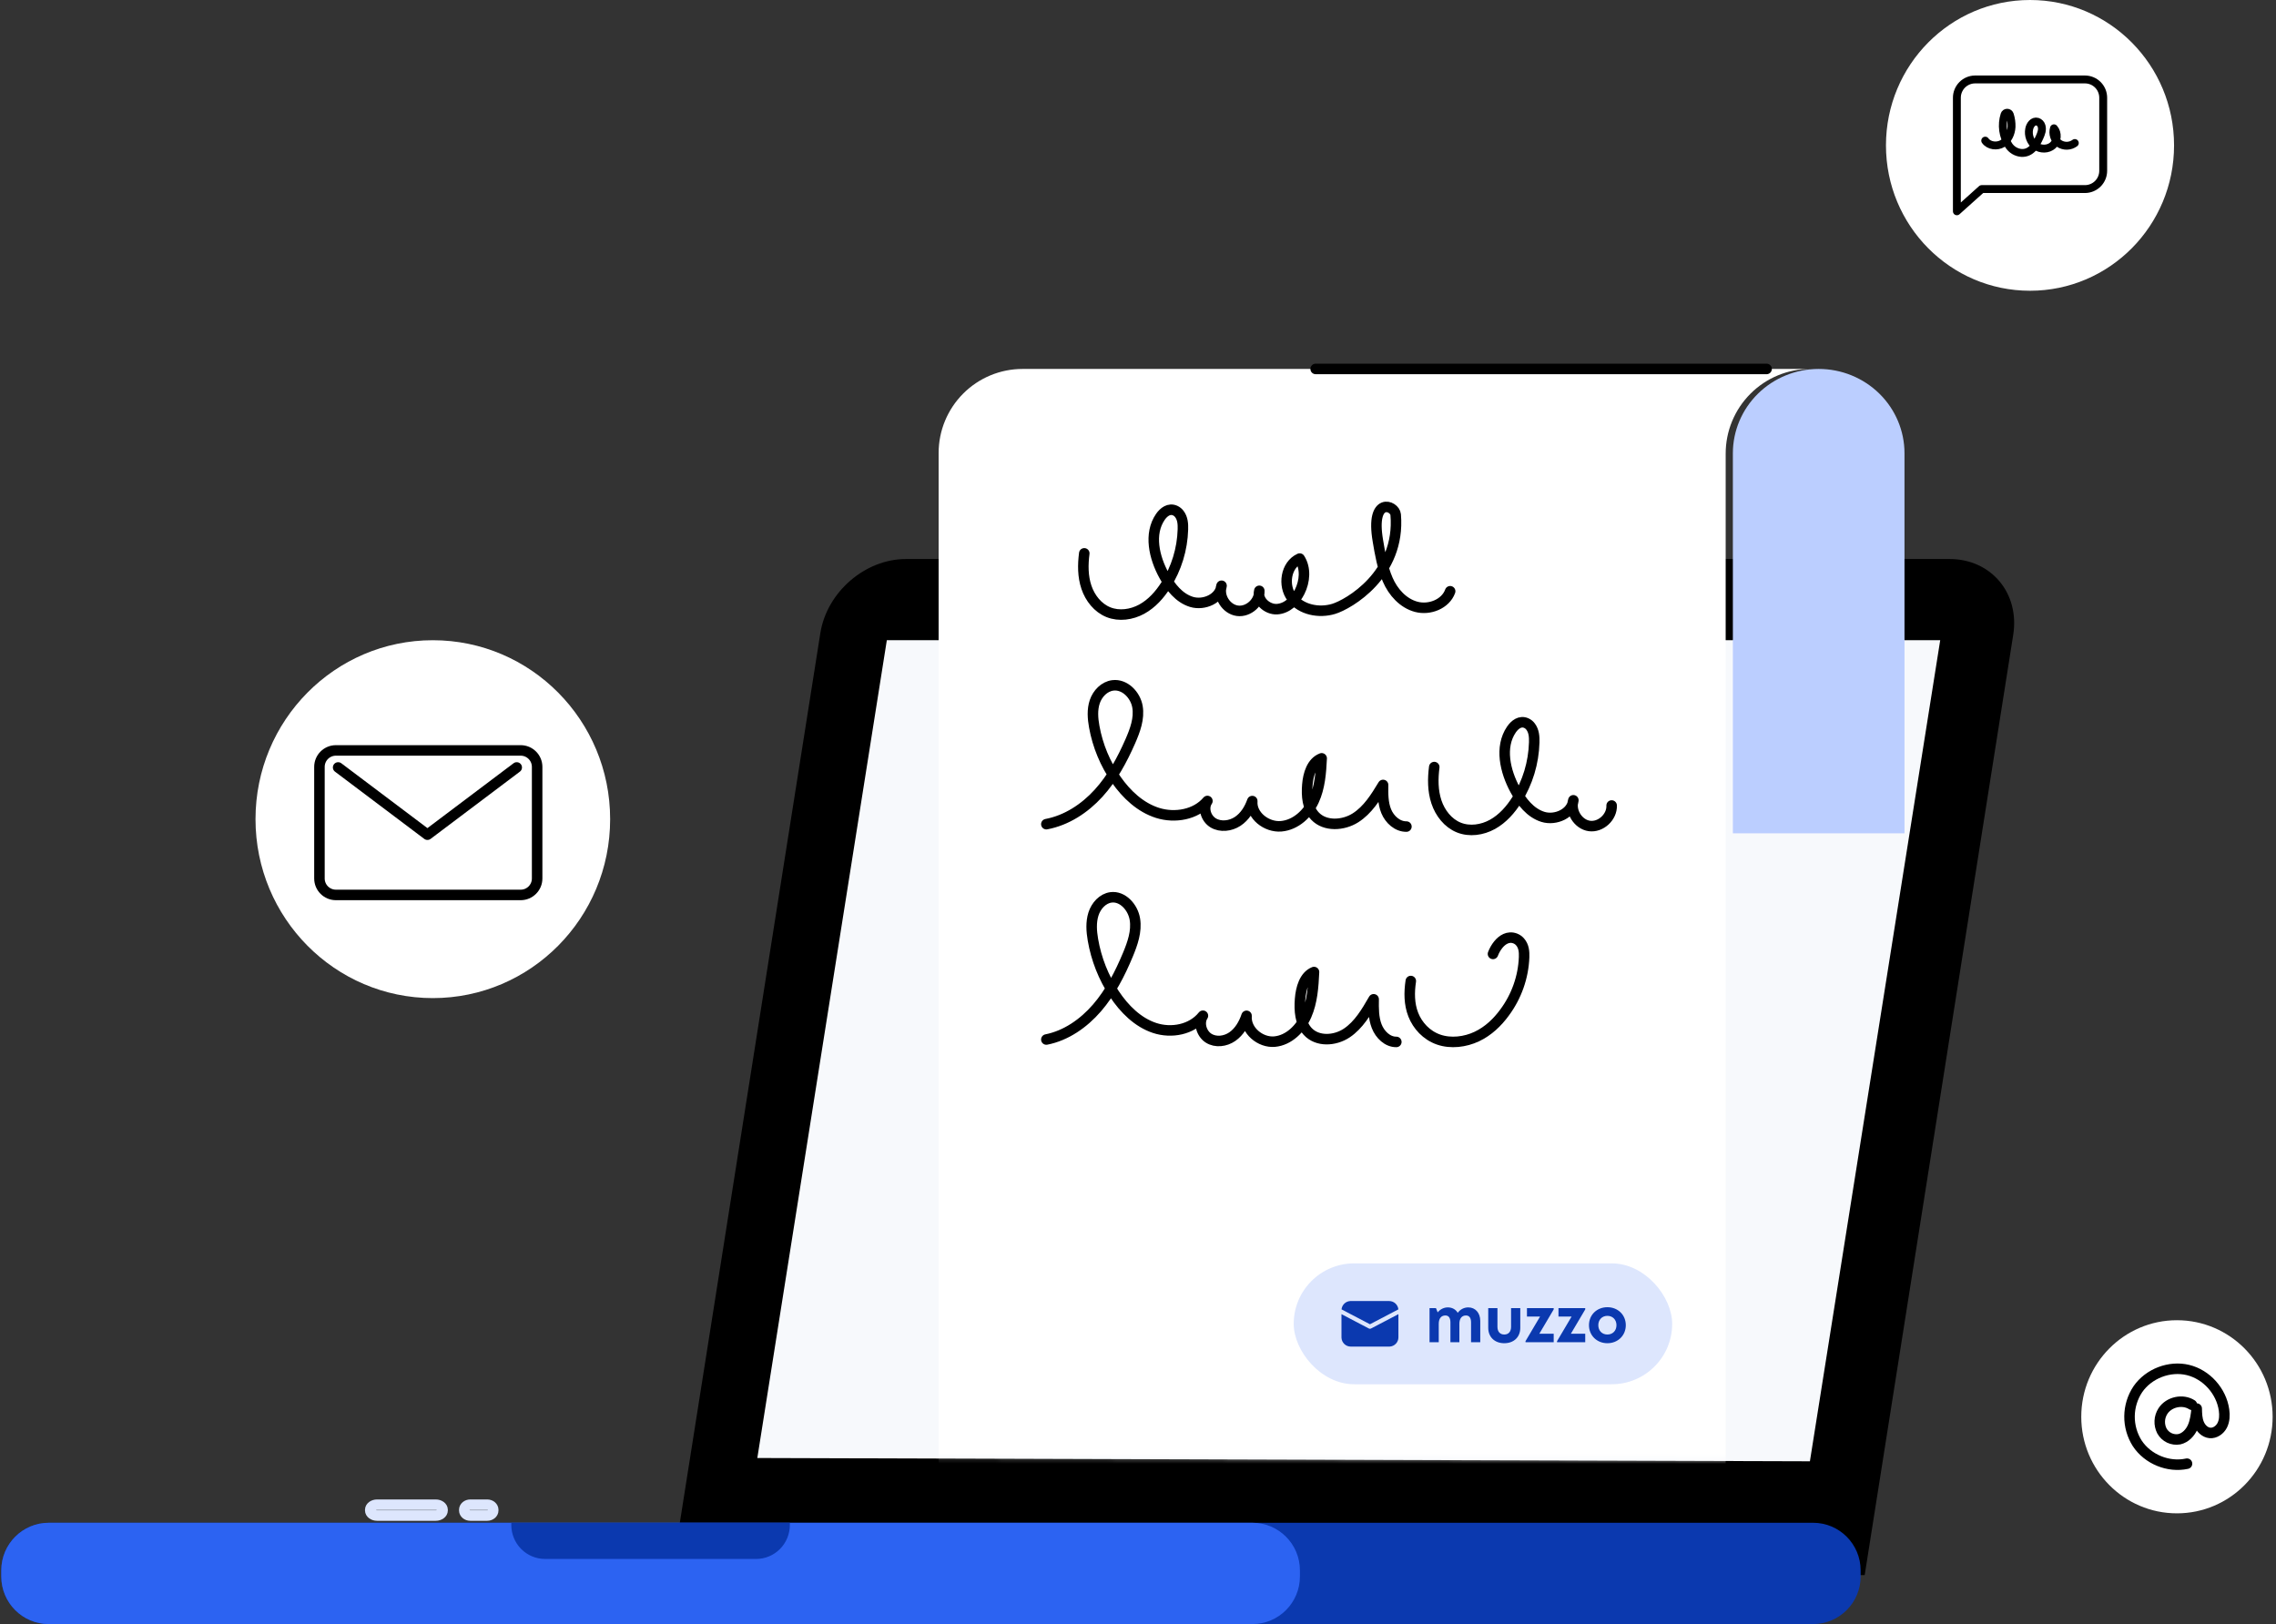 <svg xmlns="http://www.w3.org/2000/svg" width="433" height="309" viewBox="0 0 433 309" fill="none"><rect x="0" y="0" width="433" height="309" fill="#333333" stroke="none"/><path d="M82.344 189.902C100.975 189.902 116.078 174.66 116.078 155.857C116.078 137.053 100.975 121.811 82.344 121.811C63.713 121.811 48.609 137.053 48.609 155.857C48.609 174.66 63.713 189.902 82.344 189.902Z" fill="white"></path><path d="M99.056 142.778H63.906C62.176 142.778 60.773 144.18 60.773 145.91V167.142C60.773 168.872 62.176 170.274 63.906 170.274H99.056C100.786 170.274 102.188 168.872 102.188 167.142V145.91C102.188 144.18 100.786 142.778 99.056 142.778Z" stroke="black" stroke-width="2" stroke-linecap="round" stroke-linejoin="round"></path><path d="M98.305 146.017L81.317 158.812L64.328 146.017" stroke="black" stroke-width="2" stroke-linecap="round" stroke-linejoin="round"></path><path d="M414.156 287.933C424.209 287.933 432.358 279.708 432.358 269.562C432.358 259.416 424.209 251.191 414.156 251.191C404.103 251.191 395.953 259.416 395.953 269.562C395.953 279.708 404.103 287.933 414.156 287.933Z" fill="white"></path><path d="M417.002 267.28C415.243 266.142 412.616 266.72 411.48 268.492C411.123 269.049 410.918 269.69 410.886 270.35C410.854 271.011 410.995 271.669 411.296 272.257C411.615 272.832 412.104 273.293 412.697 273.576C413.29 273.858 413.957 273.949 414.604 273.835C415.769 273.572 416.676 272.607 417.162 271.508C417.648 270.409 417.785 269.192 417.914 267.998C417.935 268.966 417.961 269.959 418.324 270.856C418.687 271.753 419.46 272.547 420.428 272.636C421.395 272.725 422.329 272.055 422.773 271.179C423.217 270.304 423.249 269.268 423.115 268.287C422.615 264.677 419.768 261.512 416.255 260.662C412.742 259.813 408.782 261.33 406.716 264.32C405.703 265.842 405.153 267.625 405.133 269.454C405.114 271.283 405.625 273.078 406.605 274.621C408.609 277.655 412.532 279.259 416.071 278.486" stroke="black" stroke-width="2" stroke-linecap="round" stroke-linejoin="round"></path><path d="M386.202 55.319C401.337 55.319 413.606 42.936 413.606 27.66C413.606 12.384 401.337 0 386.202 0C371.066 0 358.797 12.384 358.797 27.66C358.797 42.936 371.066 55.319 386.202 55.319Z" fill="white"></path><path d="M372.289 40.203L377.006 35.973H396.668C397.59 35.968 398.471 35.598 399.119 34.944C399.768 34.289 400.13 33.404 400.126 32.483V18.606C400.13 17.685 399.768 16.8 399.119 16.146C398.471 15.491 397.59 15.121 396.668 15.117H375.746C374.825 15.121 373.944 15.491 373.295 16.146C372.647 16.8 372.285 17.685 372.289 18.606V40.203Z" stroke="black" stroke-width="1.5" stroke-linecap="round" stroke-linejoin="round"></path><path d="M377.68 26.756C378.392 27.766 379.952 27.937 380.993 27.299C382.033 26.66 382.622 25.392 382.687 24.152C382.714 23.362 382.604 22.573 382.362 21.821C382.329 21.713 382.262 21.618 382.171 21.55C382.08 21.483 381.97 21.447 381.857 21.447C381.743 21.447 381.633 21.483 381.542 21.55C381.451 21.618 381.384 21.713 381.351 21.821C381.044 22.794 380.957 23.822 381.096 24.832C381.236 25.843 381.598 26.809 382.157 27.662C382.421 28.069 382.775 28.409 383.192 28.658C383.608 28.906 384.075 29.056 384.559 29.096C386.42 29.208 387.372 27.564 388.039 26.066C388.331 25.404 388.617 24.695 388.392 23.963C388.34 23.776 388.242 23.604 388.108 23.464C387.973 23.324 387.806 23.22 387.622 23.16C386.799 22.925 386.187 23.773 386.044 24.556C385.928 25.149 385.979 25.762 386.19 26.328C386.401 26.893 386.763 27.39 387.238 27.763C388.205 28.47 389.662 28.458 390.549 27.652C391.435 26.846 391.559 25.293 390.756 24.41C390.602 24.93 390.612 25.485 390.785 26C390.957 26.514 391.284 26.963 391.72 27.286C392.167 27.588 392.696 27.743 393.235 27.73C393.773 27.716 394.294 27.536 394.726 27.213" stroke="black" stroke-width="1.5" stroke-linecap="round" stroke-linejoin="round"></path><path d="M353.896 298.677H128.931L157.054 120.62C158.209 113.297 165.07 107.359 172.364 107.359H370.888C378.193 107.359 383.177 113.297 382.021 120.62L353.896 298.677Z" fill="black" stroke="black" stroke-width="2" stroke-miterlimit="10"></path><path d="M344.328 278.031L144.077 277.406L168.716 121.811H369.117L344.328 278.031Z" fill="#F7F9FC"></path><path d="M9.28 289.73H344.94C349.931 289.73 353.977 293.787 353.977 298.79V299.94C353.977 304.944 349.931 309 344.94 309H9.28C4.29 309 0.244 304.944 0.244 299.94V298.79C0.244 293.787 4.29 289.73 9.28 289.73Z" fill="#0B39AF"></path><path d="M9.276 289.73H238.271C243.26 289.73 247.305 293.787 247.305 298.79V299.94C247.305 304.944 243.26 309 238.271 309H9.276C4.287 309 0.242 304.944 0.242 299.94V298.79C0.242 293.787 4.287 289.73 9.276 289.73Z" fill="#2C63F2"></path><path d="M150.266 289.73H97.275V290.146C97.275 291.861 97.95 293.506 99.152 294.718C100.354 295.931 101.985 296.612 103.685 296.612H143.855C145.555 296.612 147.186 295.931 148.388 294.718C149.59 293.506 150.266 291.861 150.266 290.146V289.736V289.73Z" fill="#0B39AF"></path><path d="M82.896 286.29H71.743C71.022 286.29 70.438 286.724 70.438 287.259V287.384C70.438 287.92 71.022 288.354 71.743 288.354H82.896C83.617 288.354 84.201 287.92 84.201 287.384V287.259C84.201 286.724 83.617 286.29 82.896 286.29Z" stroke="#DDE6FD" stroke-width="2" stroke-miterlimit="10"></path><path d="M92.69 286.29H89.472C88.84 286.29 88.328 286.724 88.328 287.259V287.384C88.328 287.92 88.84 288.354 89.472 288.354H92.69C93.322 288.354 93.834 287.92 93.834 287.384V287.259C93.834 286.724 93.322 286.29 92.69 286.29Z" stroke="#DDE6FD" stroke-width="2" stroke-miterlimit="10"></path><mask id="mask0_845_3323" style="mask-type:alpha" maskUnits="userSpaceOnUse" x="74" y="54" width="324" height="224"><path d="M361.796 277.701L74.706 276.807L110.03 54.172H397.336L361.796 277.701Z" fill="white"></path></mask><g mask="url(#mask0_845_3323)"><path d="M345.998 70.196C350.327 70.196 354.48 71.886 357.542 74.895C360.603 77.905 362.323 81.986 362.323 86.242V158.547H329.672V86.237C329.673 81.982 331.394 77.902 334.455 74.894C337.517 71.886 341.669 70.196 345.998 70.196Z" fill="#BBCEFF"></path><path d="M328.304 86.294C328.305 82.024 330 77.93 333.016 74.911C336.033 71.892 340.123 70.196 344.388 70.196H194.544C190.308 70.196 186.245 71.881 183.249 74.88C180.253 77.879 178.57 81.947 178.57 86.188V326.926H312.226C314.336 326.926 316.426 326.51 318.376 325.702C320.326 324.894 322.097 323.709 323.59 322.215C325.082 320.721 326.266 318.947 327.073 316.996C327.881 315.044 328.297 312.952 328.297 310.839L328.304 86.294Z" fill="white"></path><path d="M336.087 70.196H250.297" stroke="black" stroke-width="2" stroke-linecap="round" stroke-linejoin="round"></path><path d="M268.399 186.652C268.076 188.796 268.071 191.022 268.878 193.072C269.686 195.122 271.366 196.985 273.688 197.793C276.011 198.6 278.75 198.261 280.955 197.217C283.16 196.173 284.885 194.495 286.227 192.662C288.512 189.585 289.81 185.915 289.956 182.117C289.99 181.101 289.923 180.043 289.177 179.194C288.933 178.916 288.624 178.699 288.276 178.562C286.915 178.033 285.757 178.843 285.041 179.732C284.613 180.265 284.274 180.861 284.034 181.497" stroke="black" stroke-width="2" stroke-linecap="round" stroke-linejoin="round"></path><path d="M199.062 197.783C202.812 197.042 206.152 194.716 208.701 191.767C211.251 188.817 213.068 185.271 214.583 181.635C215.473 179.491 216.279 177.192 215.909 174.899C215.539 172.607 213.564 170.437 211.344 170.739C209.769 170.954 208.516 172.348 208.023 173.911C207.53 175.474 207.646 177.177 207.924 178.8C208.556 182.483 209.942 185.994 211.996 189.11C213.893 191.969 216.455 194.521 219.647 195.581C222.84 196.642 226.71 195.932 228.852 193.256C227.963 194.621 228.579 196.675 229.936 197.53C231.293 198.386 233.121 198.152 234.443 197.235C235.764 196.318 236.632 194.831 237.153 193.275C236.916 196.072 239.789 198.424 242.483 198.183C245.177 197.943 247.419 195.734 248.538 193.18C249.658 190.625 249.852 187.749 249.985 184.943C248.14 185.684 247.497 188.04 247.336 190.084C247.165 192.246 247.336 194.643 248.759 196.22C250.613 198.257 253.946 198.059 256.216 196.544C258.485 195.029 259.949 192.536 261.332 190.13C261.305 191.862 261.286 193.649 261.913 195.255C262.539 196.861 263.976 198.259 265.646 198.24" stroke="black" stroke-width="2" stroke-linecap="round" stroke-linejoin="round"></path><path d="M272.861 145.945C272.574 148.158 272.571 150.455 273.274 152.571C273.977 154.688 275.469 156.611 277.52 157.444C279.571 158.277 281.986 157.927 283.932 156.85C285.878 155.772 287.401 154.04 288.589 152.149C290.633 148.884 291.77 145.124 291.879 141.263C291.908 140.215 291.85 139.12 291.191 138.246C290.984 137.965 290.711 137.741 290.397 137.594C289.201 137.045 288.173 137.884 287.542 138.802C285.271 142.133 286.328 146.749 288.26 150.293C289.455 152.511 291.143 154.68 293.538 155.422C295.934 156.164 299.051 154.782 299.326 152.267C298.662 154.357 300.228 156.857 302.382 157.154C304.536 157.451 306.702 155.451 306.609 153.257" stroke="black" stroke-width="2" stroke-linecap="round" stroke-linejoin="round"></path><path d="M199.062 156.808C202.92 156.084 206.358 153.814 208.985 150.934C211.612 148.054 213.473 144.592 215.035 141.042C215.949 138.949 216.781 136.704 216.401 134.466C216.02 132.228 213.988 130.109 211.702 130.404C210.081 130.614 208.793 131.975 208.278 133.501C207.763 135.027 207.891 136.69 208.177 138.274C208.829 141.888 210.255 145.323 212.361 148.352C214.312 151.143 216.951 153.635 220.235 154.67C223.519 155.705 227.502 155.012 229.706 152.399C228.787 153.732 229.422 155.738 230.819 156.573C232.215 157.408 234.095 157.178 235.454 156.284C236.812 155.391 237.705 153.937 238.241 152.416C238.005 155.149 240.951 157.445 243.727 157.21C246.503 156.975 248.804 154.819 249.954 152.325C251.105 149.831 251.308 147.021 251.443 144.283C249.553 145.006 248.884 147.307 248.719 149.303C248.542 151.413 248.719 153.753 250.193 155.293C252.1 157.282 255.527 157.089 257.864 155.61C260.2 154.13 261.703 151.697 263.125 149.347C263.099 151.038 263.083 152.783 263.725 154.351C264.368 155.919 265.851 157.285 267.566 157.266" stroke="black" stroke-width="2" stroke-linecap="round" stroke-linejoin="round"></path><path d="M206.279 105.282C205.998 107.437 205.993 109.675 206.689 111.736C207.385 113.797 208.855 115.67 210.879 116.482C212.903 117.294 215.285 116.953 217.205 115.903C219.125 114.854 220.628 113.167 221.8 111.322C223.815 108.145 224.935 104.486 225.043 100.728C225.072 99.707 225.015 98.641 224.364 97.79C224.159 97.517 223.89 97.299 223.581 97.154C222.402 96.62 221.387 97.437 220.765 98.331C218.524 101.576 219.566 106.072 221.472 109.524C222.663 111.684 224.319 113.797 226.683 114.52C229.046 115.242 232.122 113.896 232.394 111.447C231.738 113.482 233.283 115.917 235.408 116.207C237.534 116.496 239.671 114.548 239.579 112.411C239.107 114.242 241.084 116.023 242.971 115.899C244.858 115.774 246.41 114.277 247.259 112.59C248.247 110.621 248.455 108.119 247.259 106.275C244.603 107.477 244.016 111.418 245.787 113.729C247.559 116.04 250.941 116.694 253.729 115.847C256.518 115 266.491 109.336 265.524 97.919C265.37 96.124 260.7 94.406 262.132 102.86C262.563 105.418 262.976 107.875 263.997 110.261C265.019 112.647 266.927 114.786 269.439 115.456C271.951 116.127 275.006 114.934 275.886 112.494" stroke="black" stroke-width="2" stroke-linecap="round" stroke-linejoin="round"></path><rect x="246.125" y="240.374" width="72" height="23" rx="11.5" fill="#DDE6FD"></rect><path d="M266.044 250.037V254.447C266.044 254.897 265.872 255.329 265.563 255.656C265.255 255.983 264.832 256.179 264.384 256.205L264.284 256.207H256.971C256.522 256.207 256.089 256.035 255.762 255.727C255.435 255.418 255.239 254.996 255.214 254.547L255.211 254.447V250.037L260.439 252.775C260.497 252.806 260.562 252.822 260.628 252.822C260.693 252.822 260.758 252.806 260.816 252.775L266.044 250.037ZM256.971 247.541H264.284C264.72 247.541 265.141 247.703 265.465 247.995C265.788 248.288 265.992 248.69 266.036 249.125L260.628 251.958L255.22 249.125C255.262 248.708 255.451 248.319 255.754 248.03C256.056 247.74 256.452 247.567 256.871 247.543L256.971 247.541H264.284H256.971Z" fill="#0B39AF"></path><path d="M279.333 248.75C278.505 248.75 277.773 249.158 277.329 249.782C276.945 249.134 276.273 248.75 275.445 248.75C274.677 248.75 273.969 249.122 273.513 249.698L273.189 248.894H271.965V255.374H273.717V251.87C273.717 250.862 274.185 250.286 274.977 250.286C275.601 250.286 275.937 250.742 275.937 251.606V255.374H277.641V251.87C277.641 250.862 278.109 250.286 278.889 250.286C279.525 250.286 279.861 250.742 279.861 251.606V255.374H281.613V251.318C281.613 249.794 280.677 248.75 279.333 248.75ZM286.179 255.566C288.015 255.566 289.227 254.39 289.227 252.638V248.894H287.475V252.446C287.475 253.358 286.995 253.91 286.179 253.91C285.375 253.91 284.883 253.37 284.883 252.446V248.894H283.131V252.638C283.131 254.39 284.355 255.566 286.179 255.566ZM292.848 253.766L295.584 249.134V248.894H290.496V250.49H292.992L290.22 255.182V255.374H295.584V253.766H292.848ZM298.848 253.766L301.584 249.134V248.894H296.496V250.49H298.992L296.22 255.182V255.374H301.584V253.766H298.848ZM305.799 255.566C307.803 255.566 309.303 254.09 309.303 252.134C309.303 250.178 307.803 248.714 305.799 248.714C303.795 248.714 302.295 250.178 302.295 252.134C302.295 254.09 303.795 255.566 305.799 255.566ZM305.799 253.91C304.791 253.91 304.071 253.19 304.071 252.134C304.071 251.09 304.791 250.358 305.799 250.358C306.807 250.358 307.527 251.09 307.527 252.134C307.527 253.19 306.807 253.91 305.799 253.91Z" fill="#0B39AF"></path></g></svg>